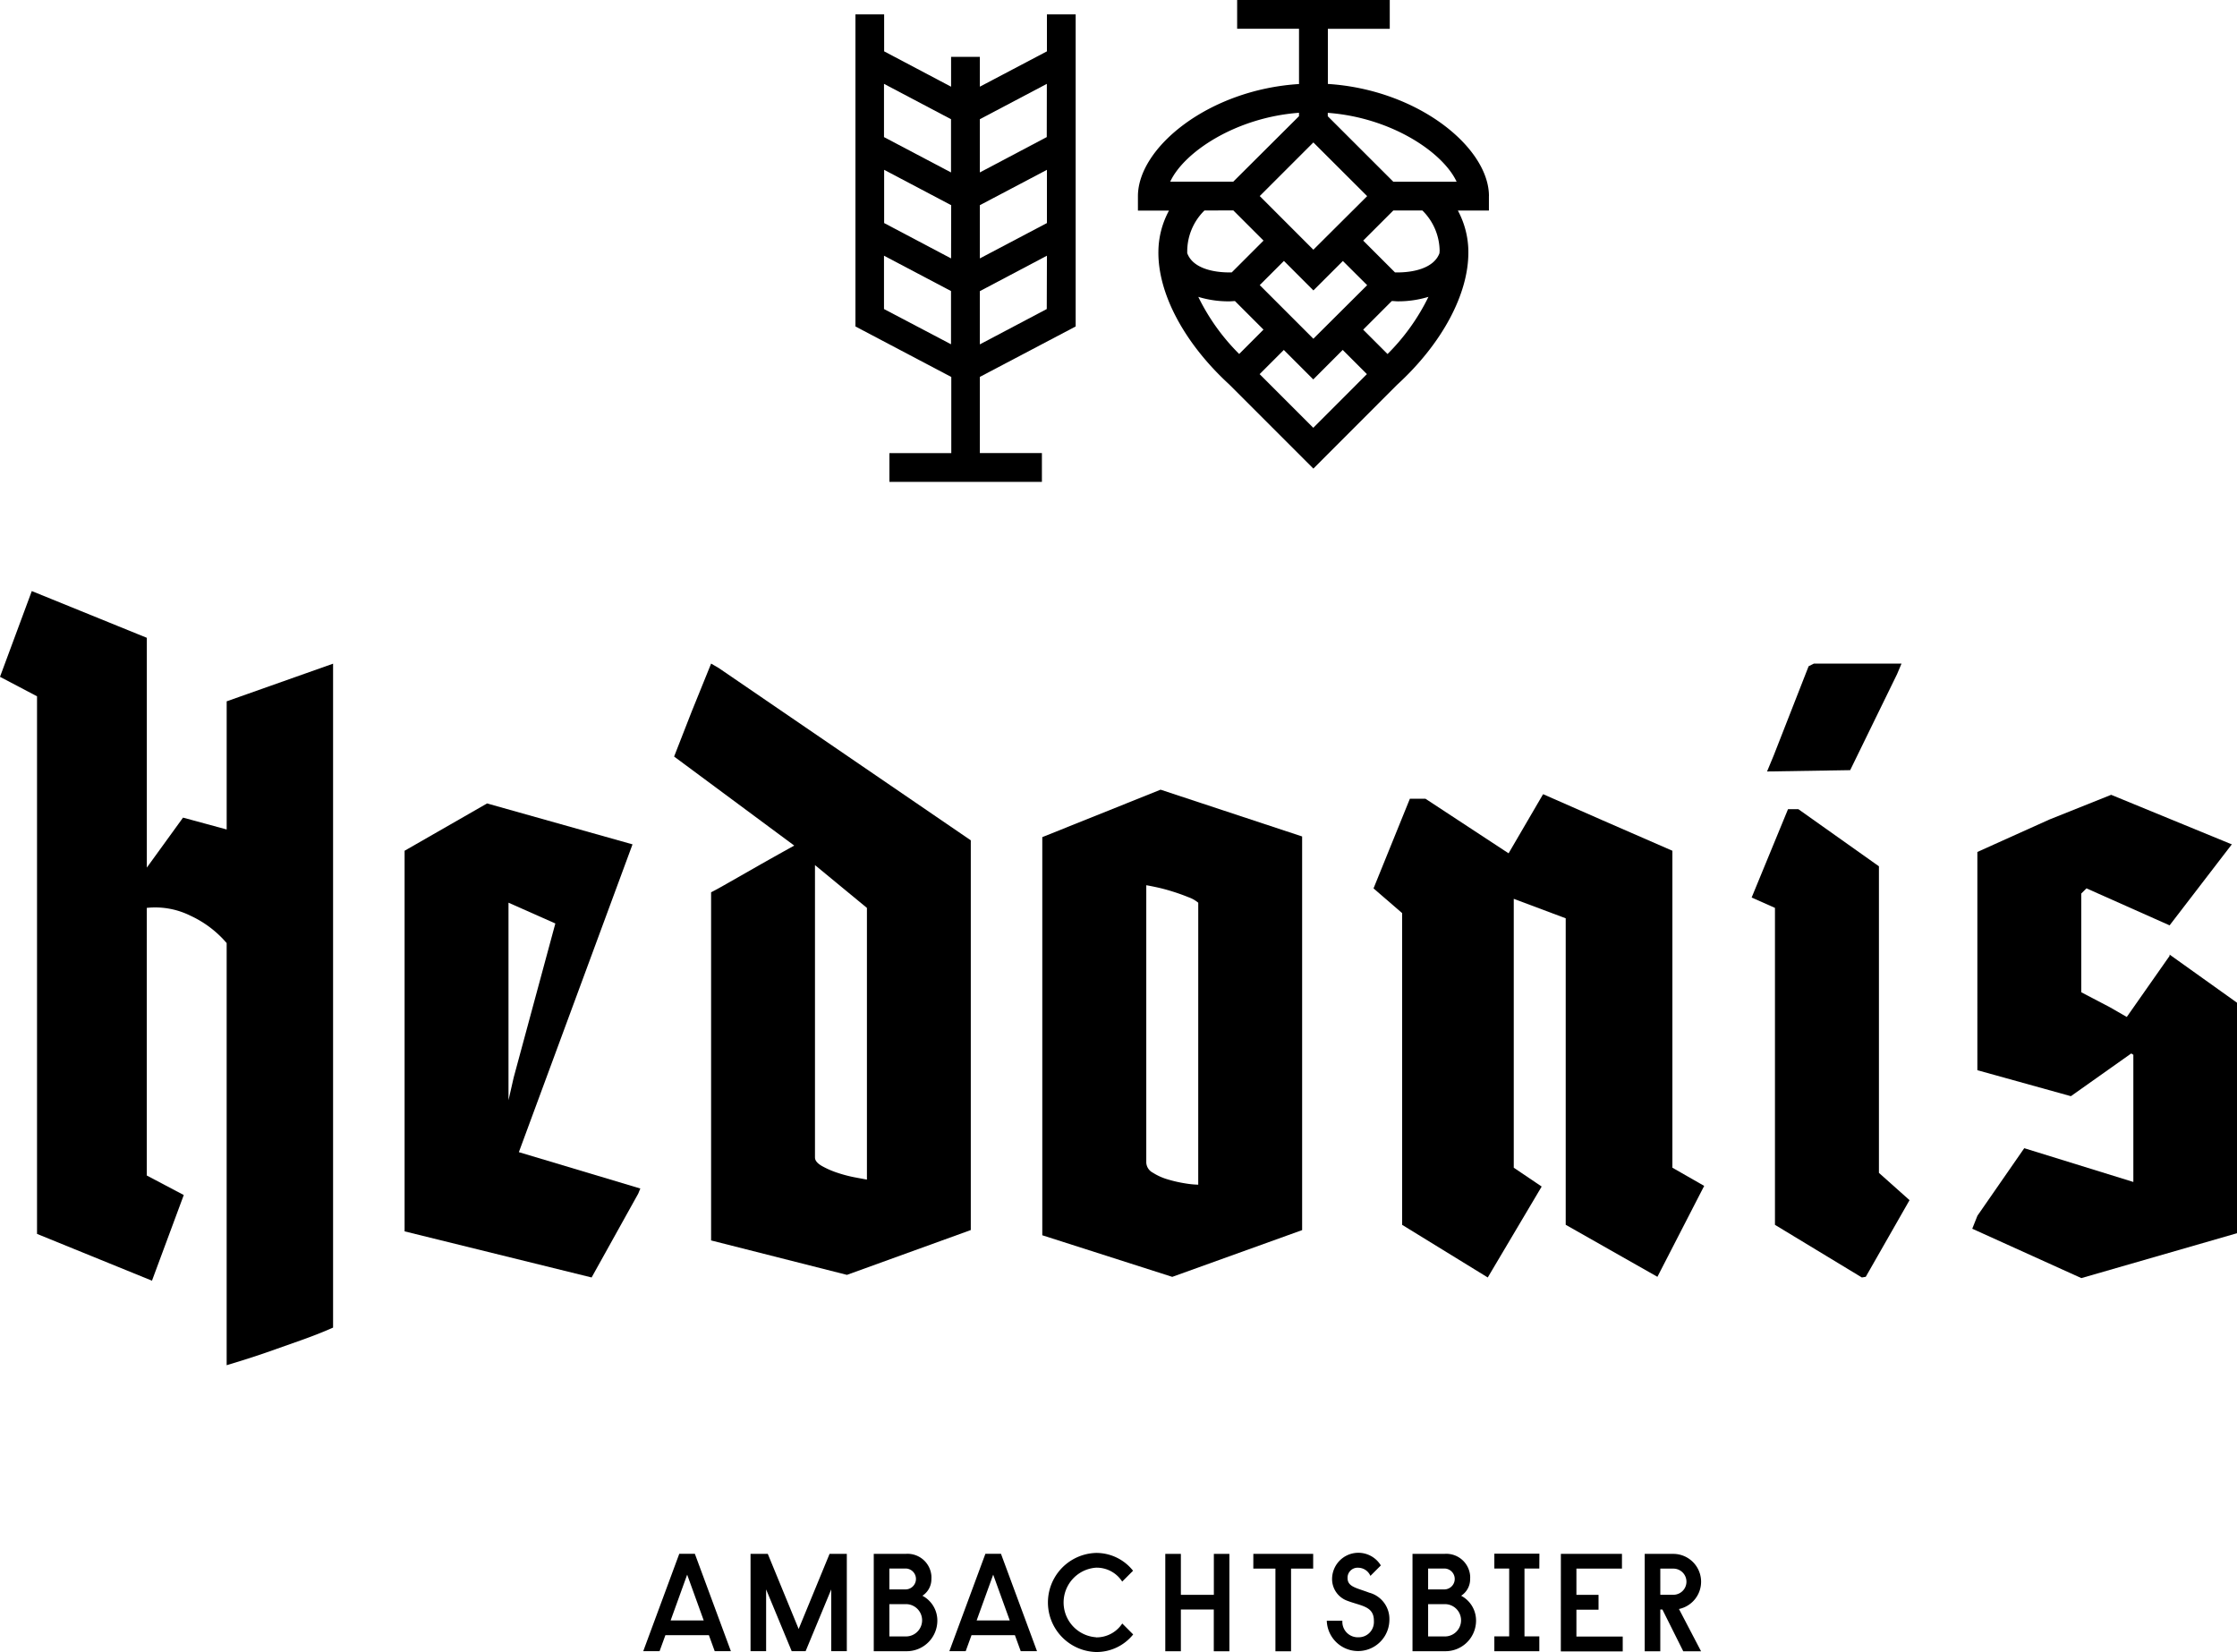 <svg xmlns="http://www.w3.org/2000/svg" viewBox="0 0 1055.37 779.29"><g id="Layer_2" data-name="Layer 2"><g id="Layer_1-2" data-name="Layer 1"><path id="Path_3" data-name="Path 3" d="M279.11,602.61l-88.23-21.75V401.32L229.79,379l68.62,19.3L244.79,543.49l57.3,17.16-1,2.44ZM239.9,425.82V519l2.45-10.74L262,435.62Z"/><g id="Group_3" data-name="Group 3"><path id="Path_4" data-name="Path 4" d="M399.55,601.38l-64.07-16.24V420.91q2.46-1.21,8.89-4.9l13.18-7.51q6.74-3.84,17.16-9.62l-56.68-42,8.27-21.17,9.19-22.68,3.68,2.15L458,396.4V580.24L399.53,601.4M409,428.28l-24.51-20.2V546c0,1.43,1.08,2.75,3.22,4a41.07,41.07,0,0,0,7.35,3.22,63.42,63.42,0,0,0,8.12,2.14q4,.76,5.82,1.08Z"/><path id="Path_5" data-name="Path 5" d="M553,602.31,491.73,582.7V394.89l55.81-22.38,66.78,22.07V580.27l-61.27,22.05m12.26-176.48a14.77,14.77,0,0,0-4.6-2.6c-2.25-.91-4.65-1.79-7.2-2.59s-5-1.48-7.36-2-4.14-.86-5.36-1.07V548.42a5.69,5.69,0,0,0,3.07,4.75,27.23,27.23,0,0,0,7.2,3.22,62.35,62.35,0,0,0,8.12,1.84,43.3,43.3,0,0,0,6.12.61Z"/><path id="Path_6" data-name="Path 6" d="M738.67,577.76V433.18L714.16,424V550.83l13.17,8.89-25.44,42.89-40.4-24.83V430.72L648,419.08l17.15-42.29h7.36l39.21,25.74L728,374.63l27.9,12.26L789,401.32V550.83l15,8.58L781.93,602.3Z"/><path id="Path_7" data-name="Path 7" d="M880.23,602.3l-1.84.31-41-24.83V428.27l-11-4.89,17.16-41.67h4.89l38,26.94V553.27l14.44,12.87Zm-7.35-239-39.22.62,3.06-7.36,16.55-42.28,2.45-1.23h41.37L895,318Z"/><path id="Path_8" data-name="Path 8" d="M981.94,602.91l-51.47-23.29,2.44-6.13L955,541.63l51.47,15.93v-60l-1-.62L977,517.09l-44.12-12.25V401.89l34-15.31L996,374.93l56.68,23.28h.31l-29.42,38.3-39.22-17.46-2.45,2.45v46.57l13.47,7.05,8,4.6,20.2-28.81v-.61L1055.37,473V581.74Z"/><path id="Path_9" data-name="Path 9" d="M106.94,330.85v60.43l-20.59-5.59L69.27,409.27V300.87L15,278.82,0,319.27l17.47,9.19v253.6L71.7,604.13l15-40.41-17.45-9.21V428.27A37.33,37.33,0,0,1,89.93,432a49.83,49.83,0,0,1,17,12.87V644q11.31-3.39,19.14-6.14l16.36-5.78q8.56-3.06,14.71-5.83V313.07l-50.25,17.78"/><path id="Path_10" data-name="Path 10" d="M337.19,778.9l-2.75-7.55H313.92l-2.75,7.55h-7.7l17-45.94h7.35l17,45.94Zm-20.8-14.5H332l-7.81-21.6Z"/><path id="Path_11" data-name="Path 11" d="M354.09,733h8.14l14.56,35.43L391.37,733h8.14V778.9h-7.35V749.76L380.07,778.9h-6.56l-12.07-29.14V778.9h-7.35Z"/><path id="Path_12" data-name="Path 12" d="M435.12,752.72a13.2,13.2,0,0,1,7.1,11.61,14.44,14.44,0,0,1-14.29,14.58H412.22V733h15a11.29,11.29,0,0,1,12.19,10.3,11.9,11.9,0,0,1,0,1.58,9.24,9.24,0,0,1-4.27,7.88m-15.55-3h7.61a4.93,4.93,0,0,0,0-9.86h-7.62Zm0,22.18h7.61a7.62,7.62,0,0,0,.54-15.23h-8.16Z"/><path id="Path_13" data-name="Path 13" d="M481.56,778.9l-2.75-7.55H458.34l-2.75,7.55h-7.7l17-45.94h7.35l17,45.94Zm-20.8-14.5h15.62l-7.81-21.6Z"/><path id="Path_14" data-name="Path 14" d="M557.11,733v19.32h15.56V733H580v45.94h-7.36V759.24H557.11v19.69h-7.35V733Z"/><path id="Path_15" data-name="Path 15" d="M591.3,733h28.23v6.95H609.09v39h-7.37v-39H591.29Z"/><path id="Path_16" data-name="Path 16" d="M646.1,751.33a12.84,12.84,0,0,1,9.38,13,14.77,14.77,0,0,1-29.53.21h7.36a7.29,7.29,0,0,0,6.77,7.79c.21,0,.43,0,.64,0a7.15,7.15,0,0,0,7.45-6.82,8.19,8.19,0,0,0,0-1c0-6.89-6-6.89-12.51-9.38a10.88,10.88,0,0,1-7.21-10.38,12.4,12.4,0,0,1,23-6.3l-4.92,4.93a6.34,6.34,0,0,0-5.78-3.85,4.74,4.74,0,0,0-5,4.41c0,.15,0,.3,0,.45,0,4.27,4.41,4.65,10.44,7"/><path id="Path_17" data-name="Path 17" d="M689.28,752.72a13.19,13.19,0,0,1,7.09,11.61,14.43,14.43,0,0,1-14.28,14.58h-15.7V733h15a11.29,11.29,0,0,1,12.19,10.3,11.9,11.9,0,0,1,0,1.58,9.25,9.25,0,0,1-4.26,7.88m-15.56-3h7.62a4.93,4.93,0,0,0,0-9.86h-7.62Zm0,22.18h7.62a7.62,7.62,0,1,0,.55-15.23h-8.17Z"/><path id="Path_18" data-name="Path 18" d="M726.22,739.91h-7v32h7v7H705v-7h7v-32h-7v-7h21.26Z"/><path id="Path_19" data-name="Path 19" d="M736.39,733h28.82v6.95H743.72v12.37h10.44v7H743.72V772h21.85v7h-29.2Z"/><path id="Path_20" data-name="Path 20" d="M789.35,733a13.14,13.14,0,0,1,2.75,26l10.43,19.95h-8.4l-9.84-19.69h-1v19.69h-7.35V733h13.47m-6.11,19.29h6.16a6.17,6.17,0,0,0,0-12.34h-6.16Z"/><path id="Path_21" data-name="Path 21" d="M517.09,772.33a16.45,16.45,0,0,1,0-32.82,14.29,14.29,0,0,1,12.34,6.56l5.12-5.12a22.09,22.09,0,0,0-17.46-8.4,23.38,23.38,0,0,0,0,46.74A22.17,22.17,0,0,0,534.61,771l-5.15-5.16a14.52,14.52,0,0,1-12.37,6.54"/><path id="Path_22" data-name="Path 22" d="M493.92,24.22,462.27,40.89V26.82H448.7V40.9L417.12,24.22V6.78H403.58V154l45.22,23.83v35.91H419.61v13.56h71.94V213.72H462.27V177.79L507.48,154V6.78H493.92ZM448.7,121.9l-31.58-16.68V80.11l31.63,16.68Zm13.57-25.11,31.65-16.68v25.11L462.27,121.9ZM417.05,39.55l31.62,16.68V81.34L417.05,64.67Zm0,106.23V120.62l31.62,16.67V162.4Zm76.79,0-31.57,16.67V137.34l31.65-16.72Zm0-81.12L462.27,81.34V56.23l31.61-16.67Z"/><path id="Path_23" data-name="Path 23" d="M702.46,92.51c0-22.85-33.36-50.21-76-52.91v-26h29.2V0h-72V13.57h29.19V39.64c-42.68,2.67-76,30-76,52.91v6.79h14.66a41.19,41.19,0,0,0-5,19.24c-.29,19.84,12.19,43.29,33.39,62.75l39.72,39.72,39.45-39.49c21.35-19.52,33.92-43.08,33.67-63a41.3,41.3,0,0,0-4.95-19.24h14.65V92.51m-15.24-6.78H657.34L626.42,54.84V53.23c30,2.22,54.34,18.61,60.79,32.5M656.62,142c1,0,1.87.14,2.81.14a48.71,48.71,0,0,0,14.48-2.11A99.51,99.51,0,0,1,654.61,167l-11.49-11.49Zm-37,17.79-25.3-25.3,11.41-11.41L619.64,137l13.9-13.89L645,134.52Zm-35,7.19a99.47,99.47,0,0,1-19.29-26.94,48.67,48.67,0,0,0,14.48,2.11c1,0,1.87-.09,2.81-.14l13.47,13.47Zm35-49.18-25.3-25.31,25.3-25.3L645,92.52Zm-6.78-64.59v1.6l-31,30.88H552.09c6.44-13.89,30.83-30.27,60.78-32.49m-31,46.07,14.24,14.23-15,15c-8.57.2-18.4-1.93-21-9.09v-.7a27.1,27.1,0,0,1,8.14-19.43Zm37.71,102.53-25.31-25.31,11.41-11.41,13.9,13.9,13.89-13.91,11.41,11.41Zm59.55-83.09v.7c-2.64,7.16-12.51,9.3-21,9.09l-15-15,14.21-14.21h13.71a27.14,27.14,0,0,1,8.14,19.43"/></g></g></g></svg>